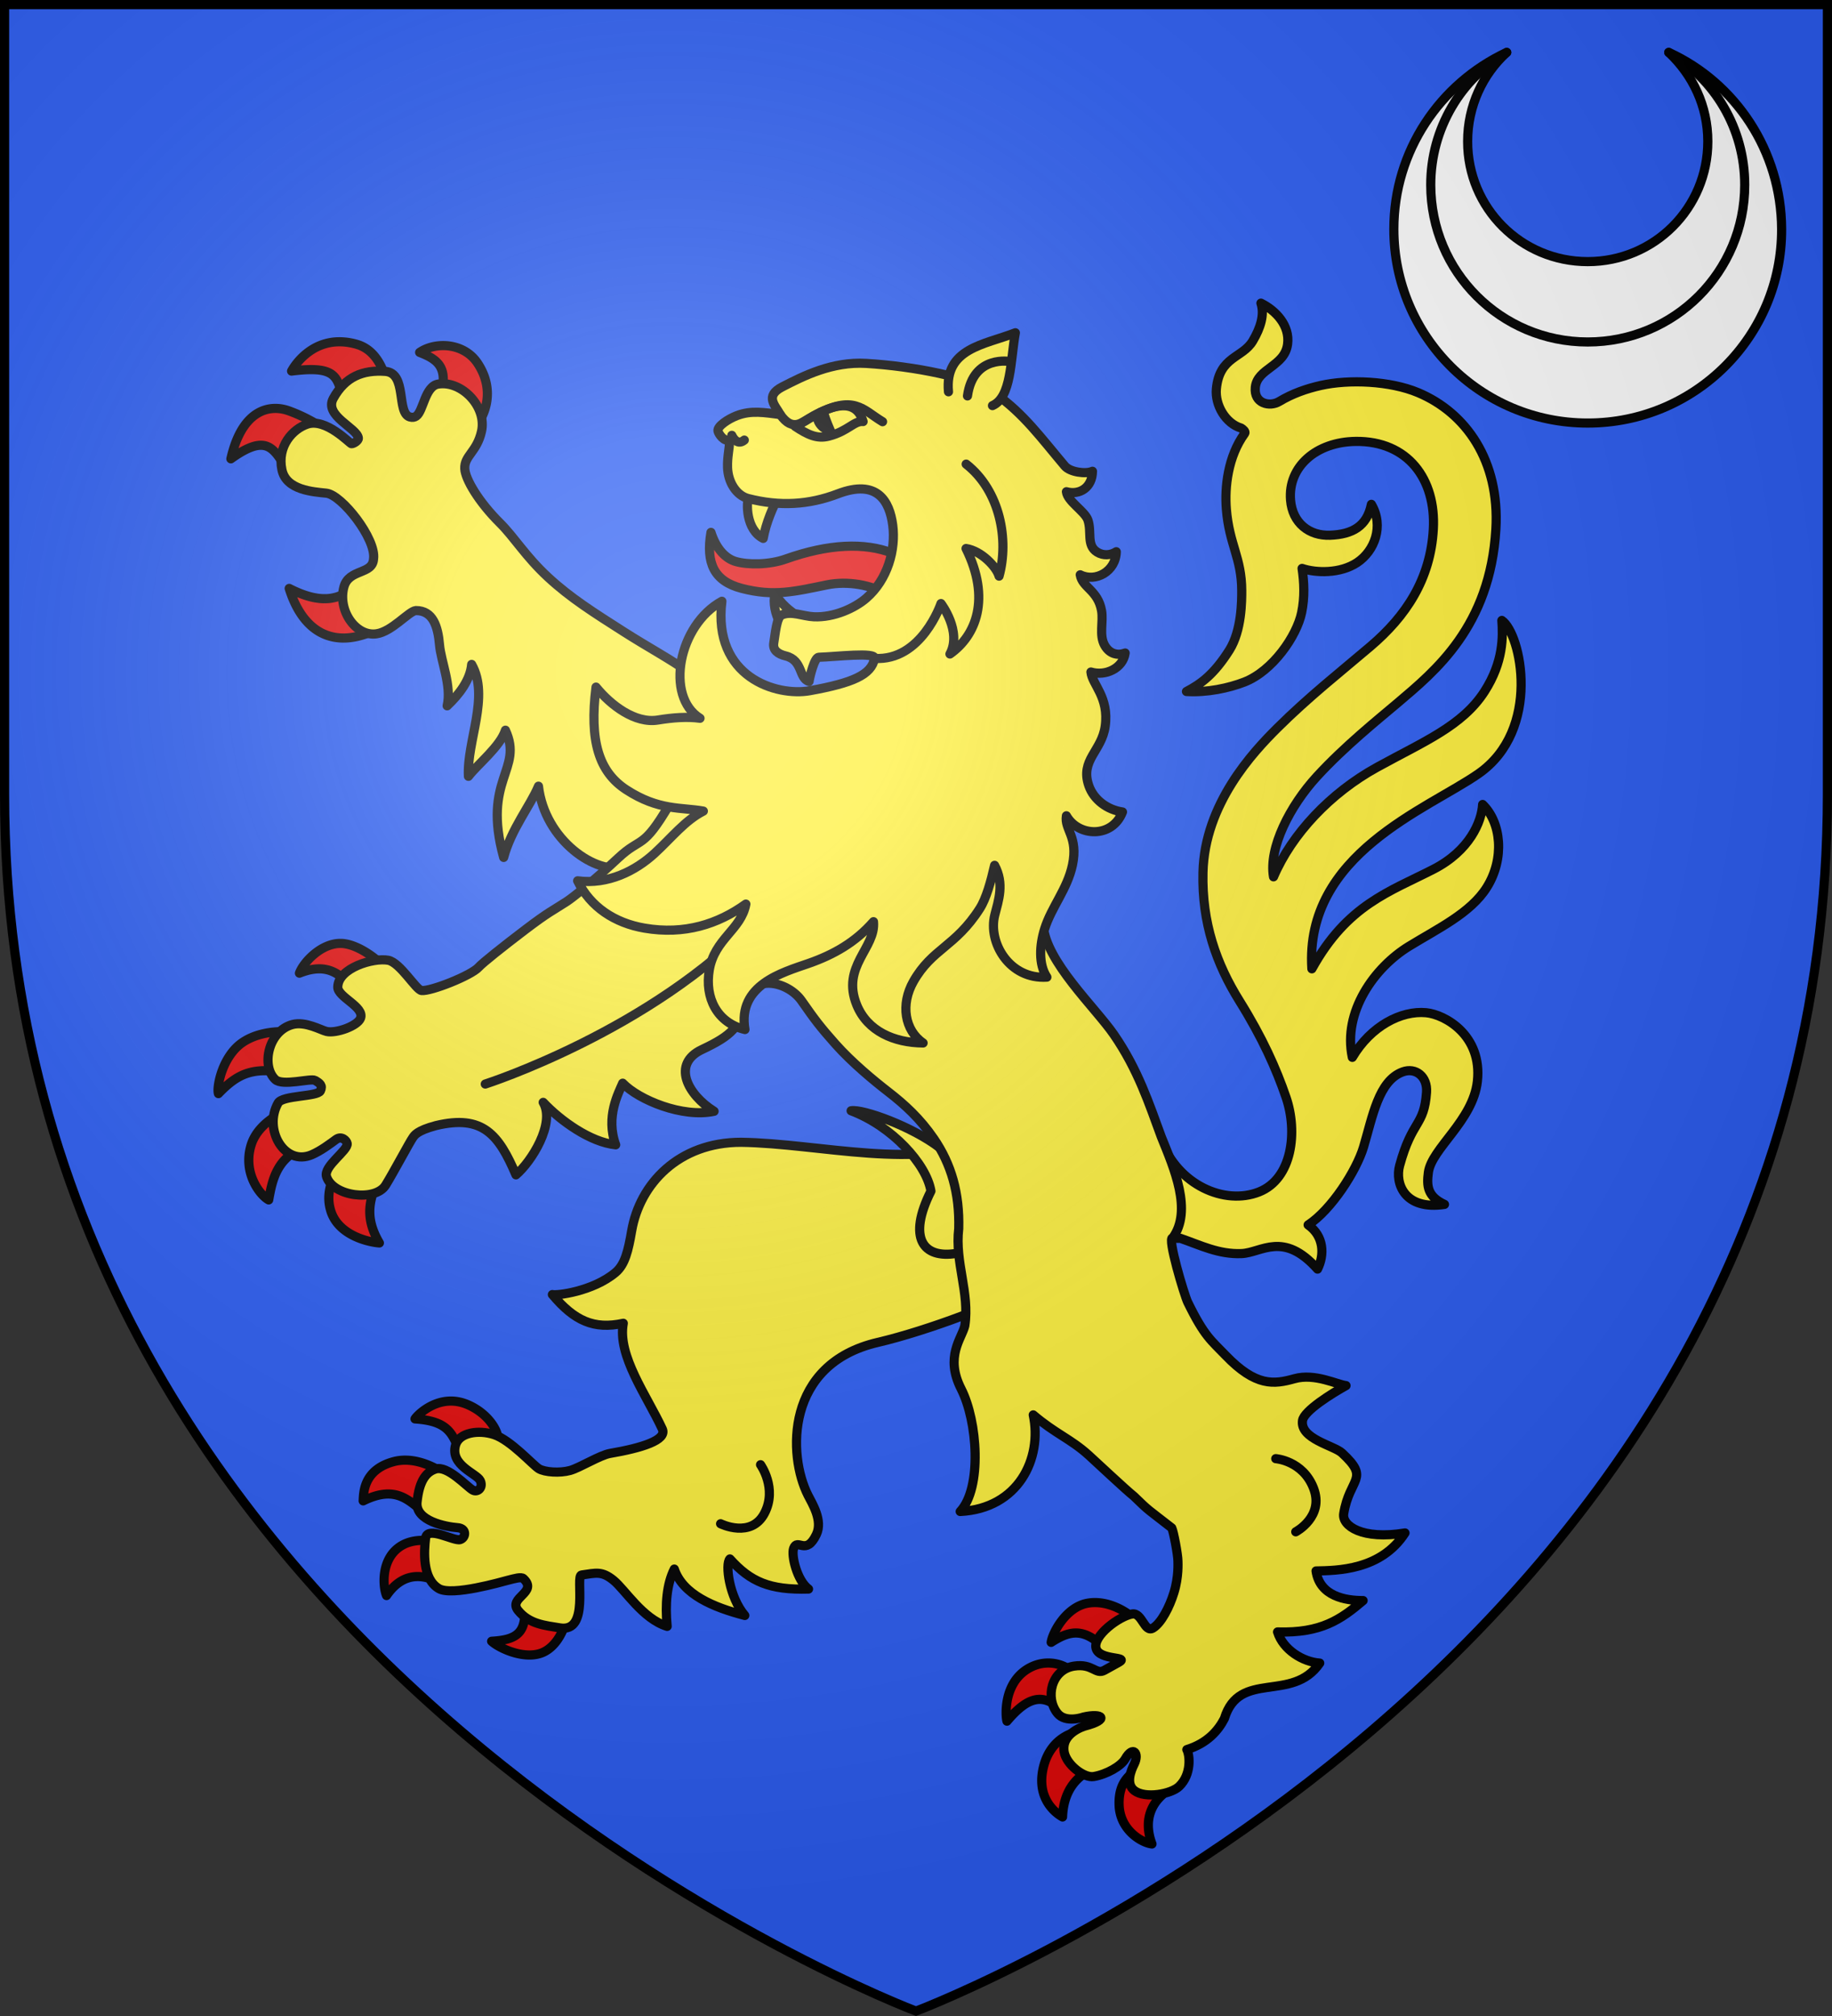 <svg xmlns="http://www.w3.org/2000/svg" width="600" height="660" viewBox="-300 -300 600 660"><rect x="-300" y="-300" width="600" height="660" fill="#333333" stroke="none"/><radialGradient id="a" cx="-80" cy="-80" r="405" gradientUnits="userSpaceOnUse"><stop offset="0" stop-color="#fff" stop-opacity=".31"/><stop offset=".19" stop-color="#fff" stop-opacity=".25"/><stop offset=".6" stop-color="#6b6b6b" stop-opacity=".125"/><stop offset="1" stop-opacity=".125"/></radialGradient><path fill="#2b5df2" d="M-298.5-298.5h597v258.543C298.5 246.291 0 358.5 0 358.5S-298.5 246.291-298.5-39.957z"/><g stroke="#000" stroke-linecap="round" stroke-linejoin="round"><g stroke-width="3.407"><g fill-rule="evenodd"><path fill="#e20909" d="M333.156 36.397c-7.08.064-13.602 6.952-15.114 11.056 7.648-3.036 12.884-1.623 17.321 3.024l11.344-7.976s-6.042-5.277-12.127-6.036c-.476-.06-.952-.073-1.424-.068m-21.294 32.766c-3.852.02-9.911.666-14.838 3.937-7.724 5.127-9.881 16.773-9.128 19.11 7.607-7.902 13.36-10.243 27.46-7.282l.324-15.573s-1.506-.205-3.818-.192m3.566 28.431s-12.377 3.954-15.377 13.771c-3.199 10.472 3.477 18.72 6.554 20.344 1.365-7.327 2.98-17.825 17.364-20.718zm18.095 19.985c-2.203 4.27-6.23 10.672-3.763 18.337 3.006 9.336 14.734 11.56 18.042 11.788-5.71-9.741-3.893-16.537.714-25.96zm280.96 163.766a15.6 15.6 0 0 0-3.181.244c-7.884 1.455-12.934 10.758-13.484 14.53 7.622-4.893 12.74-5.261 20.881 3.146 2.598-3.054 6.47-7.253 10.363-11.499-1.027-1.284-7.244-6.267-14.58-6.421m-17.052 22.474c-2.326-.113-4.98.34-7.658 1.784-9.98 5.387-8.909 18.205-8.4 19.808 8.854-10.47 14.749-10.387 22.308-2.066l1.514-16.514c-.882-1.093-3.887-2.823-7.764-3.012m10.442 25.494s-10.013 1.215-12.932 13.184c-2.915 11.956 5.024 17.392 7.118 18.511.317-9.19 4.885-16.846 15.837-19.265zm22.364 13.807c-2.403 1.736-7.36 4.312-7.135 13.264.243 9.63 8.595 14.264 12.236 14.656-3.362-9.014-.091-15.694 5.807-19.776zM374.38 206.461c-7.42.03-12.703 5.553-13.32 6.631 13.632.892 14.28 6.257 17.942 15.803 5.197-3.777 9.785-7.014 12.788-8.75.264-2.203-3.022-8.703-10.742-12.189-2.36-1.066-4.59-1.503-6.668-1.495m-16.618 21.967c-1.515-.028-3.058.118-4.614.533-11.383 3.032-11.217 11.7-11.38 14.583 12.604-6.127 17.236.001 24.535 6.055l6.13-15.848c-2.25-1.57-8.107-5.197-14.671-5.323m15.729 31.602s-9.974-4.102-17.265.054c-7.86 4.48-7.254 15.024-5.763 18.646 6.68-9.776 15.418-7.896 21.944-3.302zm27.972 20.28c2.052 12.814-3.032 14.864-11.887 15.413 3.005 2.757 13.068 7.348 19.731 3.83 7.321-3.865 9.185-15.337 8.458-15.628zm-68.416-467.482c-10.483-.063-16.363 7.965-17.928 10.889 18.69-2.355 16.935 3.077 20.086 14.236l16.324-6.361c-1.318-5.857-3.646-15.37-12.188-17.829-2.26-.65-4.353-.923-6.294-.935m39.26 1.435c-3.52-.157-6.995.766-9.522 2.516 7.233 2.786 11.179 5.986 7.229 17.963l13.594 9.54c3.552-4.085 7.412-13.53.718-23.531-2.865-4.281-7.493-6.285-12.018-6.488m-62.46 23.348c-6.252-.345-13.851 3.492-17.314 18.71 16.595-11.888 16.364-.032 24.322 8.09l11.476-18.467s-6.143-4.591-14.423-7.52a14.7 14.7 0 0 0-4.061-.813m32.316 61.51c-7.096 10.86-16.212 11.337-27.93 5.358 7.017 22.309 24.18 22.509 40.037 10.524z" transform="matrix(.88 0 0 .881 -481.813 -23.21)"/><path fill="#fff03c" d="M668.69 151.657c7.444-.315 15.488-8.552 28.267 5.765 2.659-5.36 2.392-12.273-3.506-16.422 8.68-5.633 17.998-20.179 20.616-28.908 3.41-11.374 5.569-24.67 14.593-27.96 4.788-1.745 9.271 1.695 8.859 7.58-.895 12.776-5.324 10.028-10.017 27.274-1.763 6.475 1.716 16.634 16.698 14.393-6.342-2.927-6.677-6.791-5.992-11.9 1.188-8.868 16.622-19.253 18.236-33.821 1.899-17.136-12.104-24.847-19.052-25.509-9.303-.887-20.64 4.97-27.49 16.591-3.62-16.925 8.221-33.386 21.06-41.26 10.76-6.596 22.978-12.37 28.965-21.873 6.75-10.715 5.393-24.198-1.533-30.84-.353 6.409-4.842 17.173-18.283 24.065-16.317 8.365-32.09 13.166-45.266 37.006-2.765-42.653 42.98-59.278 61.985-72.483 23.589-16.39 15.884-52.103 8.725-56.978.414 5.98.662 15.343-6.465 26.417-8.244 12.81-22.658 18.616-40.05 28.185-17.298 9.517-31.657 24.72-38.467 40.673-1.878-10.767 6.096-26.363 16.14-37.285 10.403-11.313 22.831-21.23 29.9-27.221 14.077-11.933 34.585-28.45 36.714-64.67 1.502-25.472-11.175-43.309-28.946-50.754-10.423-4.366-25.702-5.02-36.224-2.66-5.279 1.183-10.542 3.004-15.483 5.973-3.48 2.091-9.482.804-8.878-5.267.711-7.155 10.928-7.682 12.016-16.067.898-6.917-4.36-12.477-9.925-15.228 1.393 4.236-.117 9.152-3.037 14.056-3.805 6.39-12.423 5.71-13.546 17.803-.556 6.048 3.479 12.867 9.203 14.56.679.414 1.817 1.329 1.333 1.992-6.318 8.67-7.46 20.138-6.82 28.091 1.069 13.282 5.663 17.963 5.722 30.263.018 3.834.013 14.89-4.6 22.177-5.686 8.983-10.553 12.543-15.972 15.372 7.645.48 15.818-1.293 21.538-3.513 10.574-4.102 19.547-17.163 21.331-25.822 1.188-5.766.92-11.156.163-16.407 5.176 1.75 14.19 2 20.495-2.176 6.474-4.289 10.06-13.554 5.298-21.635-1.645 8.19-7.119 11.16-15.335 11.486-7.82.31-14.069-4.573-14.751-13.064-1.007-12.515 9.634-21.632 24.261-21.806 19.377-.23 29.904 13.997 28.876 32.613-1.03 18.66-10.273 32.395-23.34 43.502-11.227 9.542-23.041 18.811-34.724 30.407-9.113 9.044-27.063 28.216-27.665 53.637-.446 18.837 5.033 34.07 13.607 47.794s13.652 25.158 17.31 35.8c4.396 12.792 2.336 30.249-10.055 35.144-12.834 5.071-30.256-2.612-36.44-19.354-2.2 12.235-5.2 37.54 7.188 36.591 7.502 2.584 14.26 6.032 22.763 5.673" transform="matrix(.88 0 0 .881 -481.813 -23.21)"/><g fill="#fcef3c"><path d="M482.411 110.297c-23.289-.01-37.726 15.538-40.71 32.886-1.281 7.445-2.492 12.54-5.973 15.471-8.539 7.188-22.264 8.71-23.543 8.23 8.202 9.772 15.457 13.043 26.396 10.67-2.279 12.029 8.789 26.95 14.505 39.267 1.93 4.159-7.767 7.09-19.423 9.09-3.793.651-11.233 5.322-14.878 6.338-3.775 1.052-9.476.685-11.666-.668-2.263-1.398-10.427-10.601-16.63-12.639-5.772-1.896-12.998-.809-14.34 3.892-2.139 7.5 7.835 10.5 9.164 13.152 1.286 2.565-.925 4.617-2.795 3.541-2.218-1.276-9.371-9.222-13.791-7.818-3.331 1.057-6.073 4.045-6.912 12.319-.71 7.013 10.766 9.155 15.106 9.486 3.533.27 3.073 3.768.944 4.432-2.29.715-12.3-5.28-12.868-.527-.569 4.752-1.314 15.11 4.965 18.745 4.937 2.858 23.497-2.57 25.623-3.105 2.531-.638 5.002-1.382 5.826-.62 5.598 5.176-5.855 7.024-1.977 11.83 4.12 5.107 10.078 5.577 15.57 6.482 11.287 1.859 5.561-19.526 8.057-19.657 5.386-.749 7.495-1.572 11.837 1.932s10.864 14.338 20.005 17.163c-.797-8.284-.141-15.734 2.658-21.3 3.175 9.506 14.62 14.218 26.244 17.246-5.818-6.798-7.407-19.132-5.545-21.014 7.64 8.51 14.824 11.608 29.257 11.195-4.297-3.19-6.494-12.5-5.545-15.118 1.456-4.017 4.605 2.978 8.475-5.184 2.44-5.145-1.496-11.346-3.128-14.552-7.48-14.705-8.61-48.752 25.94-56.792 18.79-4.373 47.186-15.29 49.644-18.38 19.59-24.634 1.505-45.448-8.603-57.391-25.57 12.2-62.497 1.808-91.889 1.398M370.182-74.562c.545 6.227 4.572 15.218 2.841 22.67 4.487-4.242 8.607-9.603 9.116-15.386 6.784 11.935-1.857 28.587-1.2 41.58 3.468-4.505 11.877-11.14 13.769-17.136 6.822 14.76-8.735 18.1-.654 47.277 2.812-10.535 9.951-19.248 12.954-26.47 2.304 20.053 21.572 33.294 32.43 29.971 24.898 32.461 54.879 19.822 53.43-15.487 0 0-23.533-52.054-29.62-56.546-6.608-4.877-15.016-9.28-24.604-15.399-10.822-6.906-19.704-12.452-28.096-20.214s-12.432-14.727-17.929-20.177c-7.738-7.673-12.877-16.195-13.042-20.152-.201-4.841 4.489-6.14 6.228-13.828 2.07-9.148-7.334-18.96-16.08-17.6-4.986.775-5.522 10.052-8.213 11.919-.635.44-1.395.592-2.37.307-5.114-1.495-.906-16.354-9.167-16.942-8.262-.587-14.847 1.925-19.313 10.027-3.59 6.512 8.852 10.955 9.32 14.781.106.858-1.698 2.101-2.57 2.08-.577-.014-9.47-9.602-16.429-7.282-5.422 1.807-11.303 8.163-9.449 16.978 1.603 7.622 11.696 8.166 16.542 8.684 5.746.614 18.592 17.012 17.556 24.4-.318 5.956-9.169 3.612-11.03 10.44-2.388 8.757 4.463 18.571 12.17 17.405 5.767-.873 11.96-8.38 14.582-8.625 6.358-.035 8.224 5.81 8.828 12.725" transform="matrix(.88 0 0 .881 -481.813 -23.21)"/><path d="M523.364 98.586c15.174 5.7 28.046 19.754 29.71 29.853-8.743 17.428-2.975 25.22 9.522 23.135 10.199-1.697 10.216-9.839 7.53-19.232-2.397-8.38-6.044-14.042-13.809-20.036-10.139-7.827-28.595-14.486-32.953-13.72" transform="matrix(.88 0 0 .881 -481.813 -23.21)"/><path d="M662.28 324.466c5.58-18.32 25.277-5.711 35.497-20.636-6.21-.403-13.623-4.9-15.701-11.57 16.198.483 23.513-4.592 31.838-11.662-6.522.039-16.148-1.588-17.514-11.005 7.8-.155 24.135-.222 33.112-14.122-15.838 2.643-23.544-2.616-22.815-7.164 2.157-13.444 10.016-12.72-.644-22.557-2.996-2.764-15.718-5.23-14.681-12.075.55-3.63 11.065-10.131 16.189-12.96-3.28-.361-11.597-4.684-19.19-2.564s-14.36 3.065-25.7-8.743c-5.213-5.453-7.782-6.893-14.031-19.68-1.256-2.57-7.77-24.288-5.593-23.89 7.42-10.168.504-25.856-4.22-37.522-4.6-12.445-8.672-25.019-17.662-38.048-6.905-10.008-25.305-27.115-26.293-40.511-1.292-17.365-1.62-35.901-.546-44.933 2.941-24.748 3.978-29.45-19.464-37.417-13.859-4.71-61.996-17.067-84.782 8.138-11.643 12.879-24.175 12.015-34.302 29.213C445.65 1.957 445.422-3.516 436.65 4.69s-16.712 14.574-19.224 16.202c-5.023 3.255-6.793 3.906-15.246 10.327-8.454 6.42-16.004 12.422-17.413 13.998-2.818 3.15-17.903 9.073-21.265 8.69-2.075-.238-7.98-10.426-12.41-11.25-5.55-1.033-18.625 2.882-18.779 9.936-.083 3.778 10.076 7.365 8.47 11.602-1.094 2.884-9.097 5.738-12.647 4.921-2.029-.467-7.884-3.869-12.69-2.578-8.983 2.411-11.721 15.379-6.398 20.431 2.706 2.569 13.238-.583 14.82.337 1.793 1.043 2.941 1.863 1.98 3.89-1.043 2.2-14.081 1.612-15.726 4.477-5.6 9.752 2.37 23.657 12.564 19.225 3.424-1.488 6.7-3.987 8.991-5.653 2.034-1.478 3.928.377 4.134 1.493.468 2.54-8.936 8.478-7.678 12.33 2.42 7.41 18.17 9.342 22 3.157 2.972-4.8 9.02-16.184 10.157-17.73.569-.773 1.452-2.504 8.499-4.389 17.582-4.23 23.453 3.424 29.84 18.29 5.722-4.835 14.752-19.115 10.135-26.933 6.535 6.91 17.529 14.782 26.979 15.771-3.807-10.482 1.097-19.308 2.608-22.898 6.038 6.26 22.342 12.93 34.015 10.437-10.04-6.286-15.77-17.639-4.527-22.937s14.107-8.353 16.688-18.308 15.51-6.838 20.415.193c4.906 7.03 6.872 9.63 12.564 16.034 6.125 6.892 14.362 13.671 19.749 17.839 6.087 4.709 11.751 9.868 16.866 17.314 6.552 9.538 9.638 20.332 9.296 33.456-1.494 12.647 4.152 23.83 2.26 36.15-1.136 4.68-7.47 11.451-1.35 23.444 6.12 11.994 7.838 36.766-.37 45.535 21.621-1.079 30.64-19.661 27.185-35.899 8.25 7.009 13.87 8.877 20.564 14.9 2.536 2.28 14.026 13.07 16.9 15.328 5.855 5.72 5.063 4.721 14.102 11.785.648 1.278 2.294 10.005 2.286 12.254-.002.65.356 5.851-1.49 11.82-1.633 5.283-4.658 11.196-7.761 13.11-3.194 1.972-4.088-5.845-7.763-5.215-4.862.833-14.761 8.122-13.44 12.812 1.284 4.562 12.623 2.84 8.447 5.15l-5.34 2.955c-3.283 1.815-4.36-2.617-11.306-1.546-8.537 1.315-10.826 11.851-6.162 17.557 3.068 3.754 9.63 1.384 9.63 1.384 7.29-1.683 9.791.935.595 3.321 0 0-8.875 2.485-7.767 9.52.756 4.8 7.4 9.87 11.018 9.258 4.8-.812 10.177-3.852 11.741-6.585 2.934-5.126 5.36-2.045 3.297 2.035-1.173 2.318-3.194 7.268.107 9.777 4.024 3.057 13.68 1.311 16.693-1.603 4.612-4.462 3.948-11.596 2.82-13.637 7.646-2.36 11.707-7.12 13.965-11.508" transform="matrix(.88 0 0 .881 -481.813 -23.21)"/></g></g><path fill="none" d="M387.211 88.656s61.897-19.79 101.244-61.486m192.946 200.693s10.047.705 14.035 10.896c4.158 10.628-6.59 16.288-6.59 16.288M489.657 230.11s6.278 8.75 1.513 17.97c-4.97 9.613-16.383 3.97-16.383 3.97" transform="matrix(.88 0 0 .881 -481.813 -23.21)"/><g fill-rule="evenodd"><path fill="#e00808" d="M559.989-84.767c-8.252-2.071-16.212-4.054-22.762-8.232-6.1-3.893-15.3-5.365-22.75-3.857-11.984 2.426-19.727 4.497-31.904 1.304-10.254-2.69-13.311-9.416-11.368-20.789 2.138 6.624 5.756 9.824 9.214 10.82 4.448 1.283 12.39 1.296 18.598-.909 32.142-11.412 53.17-1.798 60.972 21.663" transform="matrix(.88 0 0 .881 -481.813 -23.21)"/><path fill="#fcef3c" d="M485.427-130.34c-1.32 3.183-1.1 13.085 5.223 16.231 1.002-5.622 3.734-12.134 5.764-15.456zm9.6 36.756c-.803 3.457.181 7.855 1.768 10.55l7.61-1.749c-3.877-2.127-7.326-5.276-9.378-8.8" transform="matrix(.88 0 0 .881 -481.813 -23.21)"/><g fill="#fff03c"><path d="M596.227 48.929c-3.196-4.782-2.704-11.998-.842-17.949 2.54-8.113 8.449-14.735 10.36-23.739 2.226-10.533-3.087-13.078-2.256-18.27 4.393 7.82 17.063 8.42 20.874-1.416-5.636-.798-10.73-4.541-12.546-9.82-3.271-9.504 4.8-12.79 6.104-21.997 1.54-10.86-4.897-15.593-5.308-20.192 5.4 1.649 11.958-1.382 12.74-7.06-2.867 1.063-5.807.324-7.615-2.834-2.169-3.788-.432-8.773-1.161-12.89-1.354-7.645-7.196-8.583-7.945-13.344 5.694 2.882 13.28-1.263 13.417-8.571-2.11 1.37-4.847 1.553-7.121.137-4.09-2.548-1.908-7.434-3.433-11.911-1.105-3.243-7.637-6.982-8.002-10.524 4.922 1.34 9.614-1.548 9.7-7.599-2.565 1.141-8.371.313-10.291-1.958-8.986-10.63-15.309-19.427-25.902-26.906-8.587-6.064-30.787-10.195-47.991-11.227-12.68-.762-23.449 4.718-31.228 8.705-6.78 3.475-2.548 6.992-.786 10.31-5.795-.713-10.745-1.707-16.227.425-3.163 1.23-7.287 3.912-6.953 5.69.193 1.029 2.444 4.371 4.367 3.149-.125 3.987-.918 6.252-.8 10.389.157 5.44 3.27 10.423 7.699 11.552 11.745 2.993 22.523 2.378 33.342-1.751 14.65-5.592 19.263 2.7 20.431 11.642 1.178 9.016-1.788 20.187-9.9 27.175-4.211 3.628-11.937 7.207-19.45 6.872-4.217-.188-8.289-2.287-11.985-.666-1.884.826-2.373 7.029-2.941 10.424-.443 2.65 1.594 4.105 4.41 4.79 6.525 1.585 4.834 8.397 8.727 9.482.26-1.781 1.99-8.938 3.592-8.984 6.442-.185 21.247-2.017 20.79.417-1.154 6.123-8.155 9.124-24.07 12.004-12.347 2.233-36.23-4.954-32.757-33.234-16.143 8.81-21.264 35.326-8.138 43.487-4.723-.644-9.946-.287-15.667.65-8.5 1.393-17.555-5.503-23.036-12.238-2.527 20.132 1.093 31.527 11.262 38.133 12.085 7.85 20.484 6.465 28.68 7.943-6.894 3.505-11.852 9.941-18.164 15.722-7.091 6.495-17.353 11.69-28.62 10.186 4.713 9.716 13.8 15.683 24.868 17.579 14.935 2.56 27.371-1.491 37.74-8.937-1.774 9.57-11.66 12.922-13.614 24.489-1.746 10.336 2.895 19.646 13.278 22.13-2.803-16.58 13.846-21.14 23.68-24.566 9.306-3.242 17.417-7.83 24.152-15.51.958 9.8-12.123 16.562-6.216 30.977 3.972 9.693 13.873 14.011 24.683 14.101-6.888-4.72-8.447-14.351-3.59-22.885 6.976-12.253 15.573-12.829 24.683-27.064 2.417-3.777 4.133-10.056 5.515-16.064 3.703 6.858 1.437 13.04.06 18.484-2.588 10.227 5.498 23.984 19.401 23.062" transform="matrix(.88 0 0 .881 -481.813 -23.21)"/><path d="M559.606-168.588c-1.556-16.25 13.466-17.458 24.889-21.932-1.874 10.357-1.415 23.94-8.52 27.065" transform="matrix(.88 0 0 .881 -481.813 -23.21)"/></g></g><path fill="none" d="M582.748-179.793s-13.89-2.797-16.076 12.741M478.967-152.4s1.763 4.165 4.647 1.762m13.381-9.487c4.782 6.826 8.37 2.675 12.495.439 15.019-8.143 18.09-2.265 25.584 2.212m-2.977 87.954c17.47 1.107 24.714-20.373 24.714-20.373s7.905 10.326 3.335 18.746c9.807-6.89 15.193-20.656 5.992-39.205 5.702.872 11.355 6.842 12.29 10.267 3.71-13.374.462-31.661-12.24-41.626" transform="matrix(.88 0 0 .881 -481.813 -23.21)"/><path fill="none" d="M502.523-155.735c4.663 3.096 8.163 4.77 12.578 3.623 7.12-1.85 9.442-5.799 12.728-5.416-2.736-9.002-11.583-5.905-18.34-2.158-3.018 1.674-4.96 3.027-6.966 3.951" transform="matrix(.88 0 0 .881 -481.813 -23.21)"/><path fill-rule="evenodd" d="M513.414-161.15c-.59.353.952 4.01 2.26 7.086-1.182-.062-4.631-1.757-4.933-5.305.828-2.288 2.673-1.78 2.673-1.78" transform="matrix(.88 0 0 .881 -481.813 -23.21)"/></g><g stroke-width="3"><path fill="#fff" d="M220-161.5c-35.186 0-63.5-28.44-63.5-63.516 0-25.596 15.164-47.637 36.962-57.828-7.819 7.11-12.794 17.538-12.794 29.151 0 21.804 17.533 39.342 39.332 39.342 21.798 0 39.331-17.538 39.331-39.342 0-11.613-4.975-21.804-12.794-29.15 21.798 9.953 36.862 32.231 36.962 57.827.137 35.077-28.314 63.516-63.5 63.516"/><path fill="none" d="M193.462-282.844c-14.927 8.532-24.878 24.885-24.878 43.371 0 28.44 22.983 51.429 51.416 51.429s51.415-22.989 51.415-51.429c0-18.486-9.951-34.839-24.878-43.37"/></g></g><path fill="url(#a)" d="M-298.5-298.5h597v258.543C298.5 246.291 0 358.5 0 358.5S-298.5 246.291-298.5-39.957z"/><path fill="none" stroke="#000" stroke-width="3" d="M-298.5-298.5h597v258.503C298.5 246.206 0 358.398 0 358.398S-298.5 246.206-298.5-39.997z"/></svg>